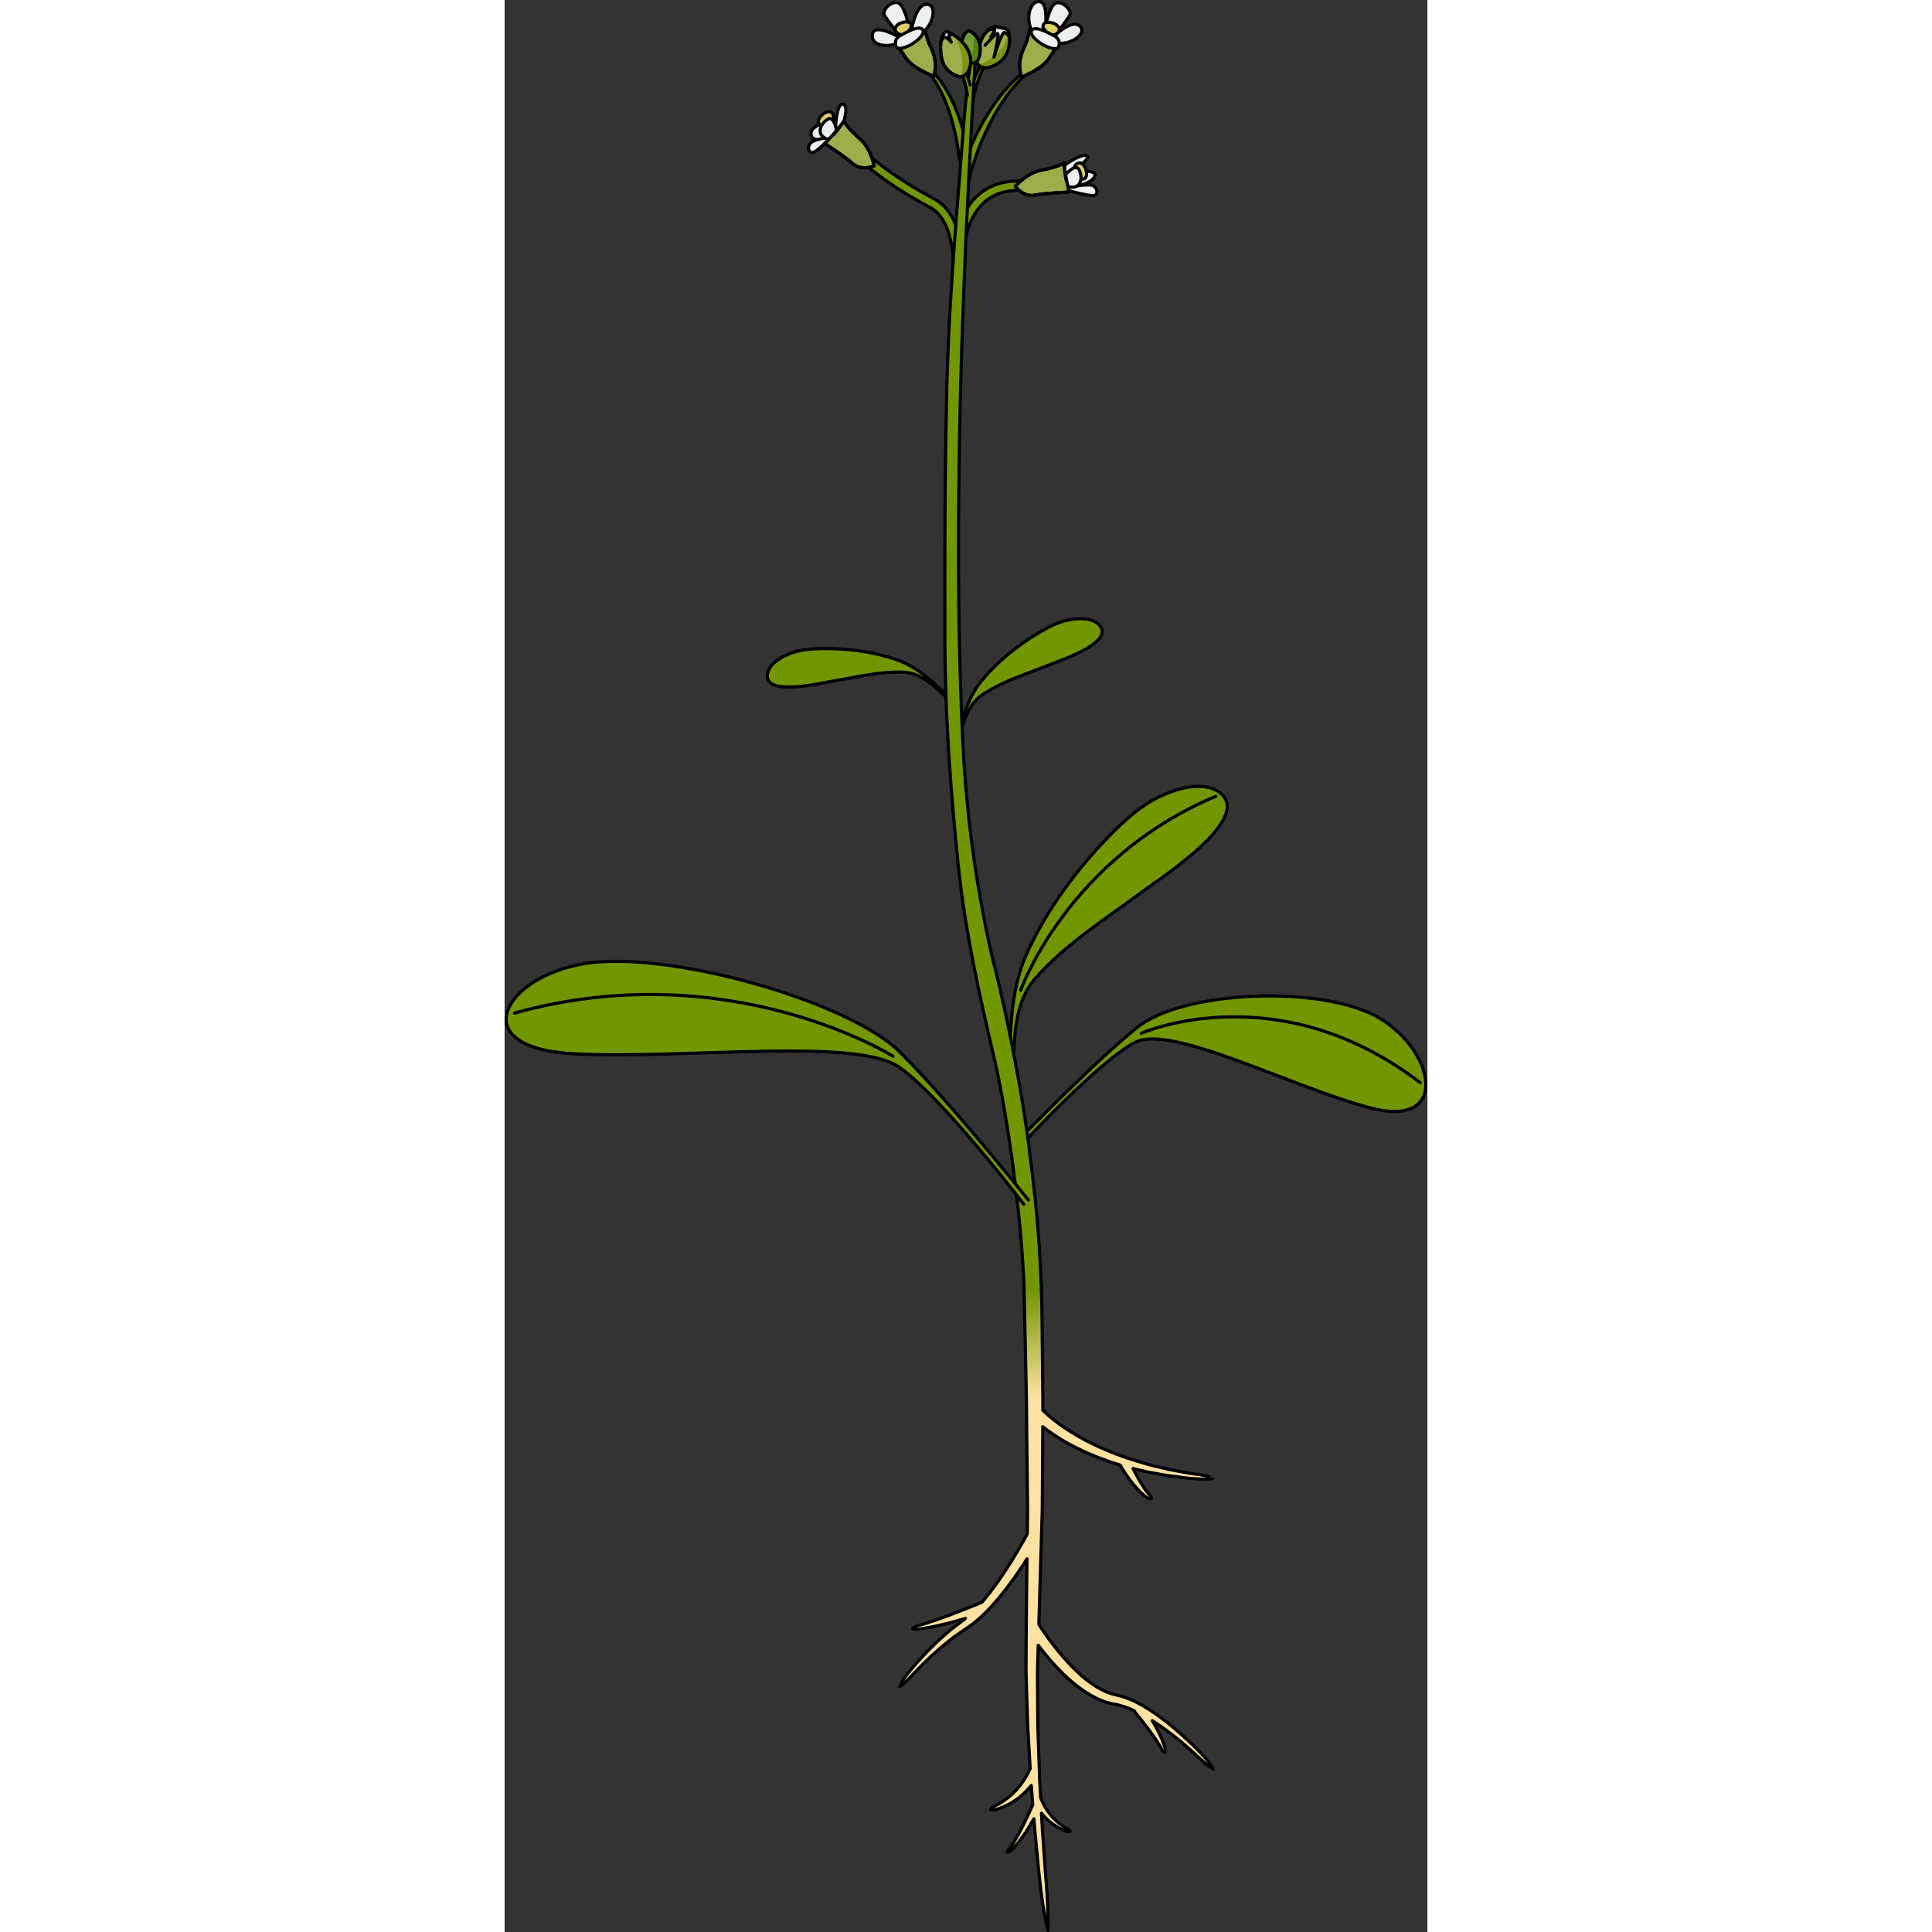 <?xml version="1.0" encoding="utf-8"?>
<!-- Created by: Science Figures, www.sciencefigures.org, Generator: Science Figures Editor -->
<!DOCTYPE svg PUBLIC "-//W3C//DTD SVG 1.1//EN" "http://www.w3.org/Graphics/SVG/1.1/DTD/svg11.dtd">
<svg version="1.1" id="Layer_1" xmlns="http://www.w3.org/2000/svg" xmlns:xlink="http://www.w3.org/1999/xlink" 
	 width="800px" height="800px" viewBox="0 0 292.371 612.116" enable-background="new 0 0 292.371 612.116"
	 xml:space="preserve">
<rect x="0" y="0" width="292.371" height="612.116" fill="#333333" stroke="none"/>
<g>
	<g>
		<path fill="#729600" d="M205.53,253.43c-16.671,9.328-41.916,44.036-43.88,60.555c-1.049,8.824-1.566,21.007-1.82,30.444
			c0.423,0.19,0.847,0.383,1.269,0.578c0.232-9.674,0.914-21.943,2.813-28.362c3.427-11.588,37.458-31.883,56.515-48.608
			C239.483,251.308,222.202,244.102,205.53,253.43z"/>
		<path fill="none" stroke="#000000" stroke-linecap="round" stroke-linejoin="round" stroke-miterlimit="10" d="M159.868,343.034
			c0.398-13.767-0.17-28.478,5.697-41.227c6.321-13.733,15.777-26.552,26.353-37.303c4.556-4.632,9.56-9.166,15.448-12.035
			c5.139-2.501,13.59-5.183,18.898-1.581c11.646,7.9-17.936,26.966-23.164,30.871c-11.822,8.827-25.233,17.116-35.027,28.299
			c-7.57,8.643-6.621,22.478-6.932,33.294"/>
		<path fill="none" stroke="#000000" stroke-linecap="round" stroke-linejoin="round" stroke-miterlimit="10" d="M163.488,313.75
			c0,0,14.831-41.712,61.844-61.474"/>
		<path fill="#729600" d="M91.725,206.615c9.529-2.901,31.701,0.139,38.624,5.366c3.697,2.792,8.467,6.997,12.107,10.31
			c-0.08,0.229-0.162,0.457-0.24,0.688c-3.723-3.408-8.584-7.582-11.684-9.188c-5.596-2.895-25.52,2.575-38.694,3.703
			C78.664,218.619,82.194,209.516,91.725,206.615z"/>
		<path fill="none" stroke="#000000" stroke-linecap="round" stroke-linejoin="round" stroke-miterlimit="10" d="M141.917,221.802
			c-5.321-4.823-10.648-10.35-17.564-12.746c-7.447-2.583-15.684-3.656-23.545-3.563c-3.39,0.041-6.901,0.285-10.107,1.465
			c-2.798,1.028-6.857,3.238-7.42,6.536c-1.234,7.233,16.62,2.995,19.977,2.437c7.591-1.258,15.552-3.309,23.294-2.953
			c5.985,0.274,10.847,5.627,15.026,9.418"/>
		<path fill="#729600" d="M177.707,196.63c-9.647,2.48-27,16.613-30.191,24.68c-1.705,4.309-3.59,10.381-4.976,15.104
			c0.188,0.154,0.376,0.307,0.563,0.461c1.406-4.846,3.386-10.939,5.197-13.924c3.272-5.385,23.133-11.08,34.971-16.973
			C195.106,200.085,187.355,194.15,177.707,196.63z"/>
		<path fill="none" stroke="#000000" stroke-linecap="round" stroke-linejoin="round" stroke-miterlimit="10" d="M142.746,235.714
			c2.035-6.887,3.709-14.377,8.367-20.023c5.016-6.08,11.491-11.281,18.254-15.291c2.915-1.73,6.042-3.348,9.393-4.01
			c2.925-0.576,7.542-0.801,9.738,1.721c4.817,5.535-12.635,11.205-15.791,12.477c-7.138,2.875-15.003,5.266-21.43,9.598
			c-4.969,3.348-6.335,10.449-7.932,15.861"/>
		<path fill="#729600" d="M162.805,361.246c0,0,22.957-23.841,37.554-35.673c14.597-11.831,58.48-13.573,76.46-3.218
			c17.979,10.355,22.961,35.372-2.499,28.67c-25.461-6.705-63.177-26.781-74.697-20.725c-11.521,6.056-36.008,32.601-36.008,32.601"
			/>
		<path fill="none" stroke="#000000" stroke-linecap="round" stroke-linejoin="round" stroke-miterlimit="10" d="M162.805,361.246
			c0,0,22.957-23.841,37.554-35.673c14.597-11.831,58.48-13.573,76.46-3.218c17.979,10.355,22.961,35.372-2.499,28.67
			c-25.461-6.705-63.177-26.781-74.697-20.725c-11.521,6.056-36.008,32.601-36.008,32.601"/>
		<path fill="none" stroke="#000000" stroke-linecap="round" stroke-linejoin="round" stroke-miterlimit="10" d="M201.701,327.386
			c0,0,43.033-19.07,88.439,15.668"/>
		<path fill="#729600" stroke="#000000" stroke-linecap="round" stroke-linejoin="round" stroke-miterlimit="10" d="M165.155,22.467
			c-0.584,0.314-1.197,0.815-1.883,1.415c-0.347,0.295-0.715,0.61-1.103,0.943c-0.362,0.358-0.743,0.735-1.141,1.129
			c-0.819,0.769-1.615,1.681-2.46,2.646c-0.871,0.946-1.646,2.053-2.528,3.143c-0.783,1.154-1.678,2.299-2.434,3.557
			c-0.392,0.621-0.787,1.247-1.184,1.875c-0.366,0.646-0.735,1.294-1.104,1.942c-0.739,1.296-1.389,2.64-2.048,3.952
			c-0.614,1.334-1.242,2.638-1.76,3.939c-0.559,1.284-1.023,2.558-1.469,3.765c-0.43,1.212-0.782,2.379-1.119,3.452
			c-0.124,0.465-0.248,0.9-0.367,1.327c1.025,2.331,1.344,4.997,0.958,7.54c0.374-0.225,0.651-0.604,0.718-1.068
			c0,0,0.106-0.728,0.293-2c0.094-0.635,0.261-1.342,0.422-2.189c0.161-0.84,0.434-1.805,0.682-2.85
			c0.297-1.037,0.605-2.168,0.99-3.347c0.387-1.179,0.778-2.43,1.268-3.695c0.447-1.282,1.003-2.569,1.544-3.89
			c0.585-1.299,1.16-2.633,1.823-3.92c0.327-0.646,0.654-1.294,0.98-1.938c0.35-0.632,0.698-1.26,1.044-1.884
			c0.666-1.266,1.468-2.418,2.167-3.587c0.793-1.099,1.487-2.225,2.277-3.185c0.766-0.982,1.488-1.914,2.238-2.699
			c0.363-0.404,0.712-0.792,1.044-1.16c0.356-0.342,0.695-0.666,1.014-0.971c0.642-0.605,1.176-1.165,1.652-1.584
			c0.914-0.887,1.355-1.547,1.355-1.547S166.295,21.805,165.155,22.467z"/>
		<path fill="#729600" stroke="#000000" stroke-linecap="round" stroke-linejoin="round" stroke-miterlimit="10" d="M152.241,18.331
			c-0.026,0.042-0.056,0.079-0.081,0.122c-0.201,0.319-0.405,0.641-0.608,0.965c-0.188,0.332-0.379,0.666-0.568,0.999
			c-0.38,0.667-0.715,1.358-1.054,2.034c-0.315,0.686-0.639,1.356-0.905,2.025c-0.287,0.662-0.526,1.316-0.756,1.938
			c-0.221,0.624-0.402,1.225-0.576,1.777c-0.063,0.238-0.127,0.463-0.188,0.682c0.527,1.2,0.691,2.572,0.493,3.88
			c0.192-0.115,0.335-0.31,0.369-0.55c0,0,0.055-0.374,0.15-1.029c0.049-0.326,0.135-0.689,0.218-1.126
			c0.083-0.433,0.223-0.929,0.351-1.466c0.152-0.534,0.312-1.115,0.51-1.723c0.198-0.606,0.4-1.25,0.651-1.9
			c0.23-0.66,0.517-1.322,0.795-2.002c0.301-0.668,0.597-1.354,0.938-2.018c0.168-0.332,0.336-0.665,0.504-0.997
			c0.179-0.322,0.357-0.644,0.533-0.962C152.745,18.776,152.489,18.556,152.241,18.331z"/>
		<path fill="#729600" stroke="#000000" stroke-linecap="round" stroke-linejoin="round" stroke-miterlimit="10" d="M146.332,45.76
			c-0.075-0.369-0.156-0.756-0.243-1.161c-0.192-0.781-0.367-1.633-0.613-2.52c-0.241-0.889-0.5-1.824-0.813-2.779
			c-0.286-0.961-0.639-1.938-0.998-2.93c-0.336-0.998-0.789-1.978-1.181-2.973c-0.43-0.982-0.915-1.943-1.381-2.889
			c-0.528-0.92-1.001-1.846-1.543-2.695c-0.568-0.835-1.056-1.676-1.628-2.405c-0.579-0.724-1.091-1.43-1.623-2.034
			c-0.557-0.584-1.066-1.119-1.519-1.593c-0.438-0.485-0.938-0.794-1.322-1.065c-0.802-0.512-1.353-0.658-1.353-0.658
			s0.229,0.557,0.79,1.278c0.271,0.37,0.684,0.727,1.078,1.216c0.395,0.486,0.84,1.034,1.325,1.632
			c0.462,0.616,0.897,1.334,1.393,2.062c0.487,0.732,0.892,1.582,1.368,2.415c0.452,0.849,0.834,1.776,1.268,2.687
			c0.368,0.943,0.741,1.902,1.115,2.86c0.319,0.981,0.697,1.937,0.963,2.918c0.288,0.973,0.57,1.929,0.791,2.87
			c0.248,0.934,0.439,1.85,0.625,2.715c0.203,0.861,0.338,1.689,0.492,2.445c0.266,1.521,0.45,2.795,0.561,3.682
			c0.053,0.436,0.094,0.779,0.121,1.014c0.024,0.239,0.037,0.367,0.037,0.367l0.004,0.031l0.003,0.027
			c0.096,0.768,0.757,1.32,1.514,1.307C145.4,49.613,145.661,47.603,146.332,45.76z"/>
		<path fill="#729600" stroke="#000000" stroke-linecap="round" stroke-linejoin="round" stroke-miterlimit="10" d="M143.72,83.174
			c-0.826,0-1.497-0.668-1.5-1.495c-0.002-0.515,0.042-12.689,7.587-19.664c3.828-3.536,8.867-5.074,14.964-4.573
			c0.826,0.068,1.439,0.792,1.372,1.618c-0.068,0.826-0.811,1.438-1.618,1.372c-5.225-0.43-9.496,0.843-12.682,3.786
			c-6.587,6.09-6.623,17.338-6.623,17.451c0.003,0.828-0.666,1.502-1.495,1.505C143.724,83.174,143.722,83.174,143.72,83.174z"/>
		<path fill="#729600" stroke="#000000" stroke-linecap="round" stroke-linejoin="round" stroke-miterlimit="10" d="M143.722,88.621
			c-0.033,0-0.065-0.002-0.098-0.004c-0.826-0.053-1.454-0.766-1.401-1.592c0.011-0.168,0.973-16.891-7.446-21.322
			c-10.302-5.421-18.07-11.227-21.592-14.55c-0.603-0.568-0.63-1.519-0.062-2.12c0.569-0.604,1.518-0.629,2.12-0.062
			c3.385,3.193,10.896,8.797,20.93,14.077c10.14,5.336,9.093,23.402,9.044,24.169C145.165,88.011,144.506,88.621,143.722,88.621z"/>
		<path fill="#729600" stroke="#000000" stroke-linecap="round" stroke-linejoin="round" stroke-miterlimit="10" d="
			M163.636,392.732c0.445,5.23,0.765,10.866,1.042,16.447c1.807,0.002,3.611-0.029,5.416-0.086
			c-0.658-20.101-2.308-32.23-3.836-44.855c-1.975-16.316-7.011-42.586-11.137-58.492c-2.455-9.467-4.924-23.473-6.345-33.146
			c-1.254-8.504-2.173-17.056-2.858-25.622c-0.619-7.746-0.928-15.531-1.229-23.295c-1.195-30.732-1.032-61.518-0.415-92.262
			c1.021-50.365,4.811-111.922,4.811-111.922s-0.934-2.76-1.624,1.478c-1.449,8.905-2.481,24.814-3.207,33.828
			c-1.791,22.228-3.532,44.3-4.1,66.591c-0.691,27.234-0.716,54.48-0.648,81.723c0.06,23.93,1.808,47.811,4.298,71.601
			c2.131,20.35,6.625,40.611,11.318,60.526C157.607,345.792,161.559,368.345,163.636,392.732z"/>
		<path fill="#729600" d="M165.937,380.201c0,0-24.386-30.632-40.694-46.879c-16.307-16.246-73.498-32.262-99.601-28.082
			s-38.679,26.831-3.638,28.637c35.042,1.806,89.402-5.364,103.065,4.273s39.403,43.392,39.403,43.392"/>
		<path fill="none" stroke="#000000" stroke-linecap="round" stroke-linejoin="round" stroke-miterlimit="10" d="M165.937,380.201
			c0,0-24.386-30.632-40.694-46.879c-16.307-16.246-73.498-32.262-99.601-28.082s-38.679,26.831-3.638,28.637
			c35.042,1.806,89.402-5.364,103.065,4.273s39.403,43.392,39.403,43.392"/>
		<path fill="none" stroke="#000000" stroke-linecap="round" stroke-linejoin="round" stroke-miterlimit="10" d="M123.043,334.644
			c0,0-51.893-32.556-119.886-13.666"/>
		<linearGradient id="SVGID_1_" gradientUnits="userSpaceOnUse" x1="174.841" y1="443.277" x2="174.841" y2="408.293">
			<stop  offset="0" style="stop-color:#FFE1A1"/>
			<stop  offset="1" style="stop-color:#729600"/>
		</linearGradient>
		<path fill="url(#SVGID_1_)" stroke="#000000" stroke-linecap="round" stroke-linejoin="round" stroke-miterlimit="10" d="
			M164.536,406.398c0,0,0.046,3.342,0.206,8.955c0.12,5.606,0.293,13.617,0.498,23.229c0.13,4.805,0.141,10.014,0.188,15.521
			c0.062,5.509,0.128,11.318,0.195,17.326c0.017,1.504,0.034,3.019,0.052,4.545c0.009,0.763,0.018,1.528,0.026,2.297
			c-0.01,0.767-0.019,1.537-0.027,2.309c-0.021,1.781-0.043,3.576-0.064,5.38c-0.198,0.365-0.442,0.812-0.731,1.344
			c-0.854,1.536-2.081,3.739-3.664,6.312c-0.793,1.286-1.655,2.678-2.617,4.111c-0.472,0.725-0.959,1.467-1.479,2.208
			c-0.514,0.747-1.032,1.515-1.595,2.266c-1.099,1.524-2.282,3.062-3.545,4.56c-0.26,0.297-0.516,0.602-0.773,0.904
			c-0.499,0.201-1.633,0.662-3.142,1.274c-1.032,0.41-2.237,0.89-3.528,1.401c-1.289,0.521-2.683,1.022-4.068,1.553
			c-1.393,0.506-2.786,1.012-4.093,1.486c-1.32,0.432-2.553,0.834-3.609,1.18c-0.535,0.146-1.024,0.279-1.459,0.396
			c-0.437,0.111-0.813,0.232-1.112,0.385c-0.603,0.297-0.92,0.648-0.92,0.648s0.412,0.198,1.088,0.229
			c0.338,0.019,0.737-0.021,1.191-0.097c0.455-0.067,0.969-0.144,1.53-0.227c1.107-0.221,2.4-0.478,3.785-0.754
			c0.687-0.159,1.397-0.324,2.118-0.492c0.72-0.174,1.459-0.33,2.184-0.529c1.445-0.41,2.903-0.792,4.251-1.201
			c0.19-0.055,0.374-0.111,0.562-0.166c-0.085,0.066-0.172,0.135-0.257,0.203c-0.802,0.624-1.6,1.245-2.392,1.861
			c-0.795,0.614-1.583,1.224-2.361,1.825c-0.763,0.651-1.503,1.329-2.235,1.976c-0.719,0.661-1.476,1.271-2.122,1.938
			c-0.659,0.656-1.304,1.299-1.933,1.924c-1.278,1.226-2.363,2.501-3.421,3.622c-1.051,1.128-1.938,2.229-2.763,3.17
			c-0.816,0.947-1.463,1.83-1.975,2.57c-0.489,0.761-0.826,1.395-1.043,1.834c-0.208,0.449-0.295,0.702-0.295,0.702
			s0.9-0.591,2.195-1.819c0.659-0.606,1.393-1.396,2.232-2.301c0.865-0.883,1.797-1.92,2.892-2.973
			c1.101-1.047,2.234-2.242,3.553-3.372c0.647-0.578,1.312-1.171,1.991-1.778c0.672-0.62,1.414-1.151,2.137-1.747
			c0.732-0.58,1.459-1.181,2.225-1.768c0.811-0.558,1.631-1.124,2.457-1.694c0.826-0.572,1.658-1.15,2.494-1.73
			c0.434-0.31,0.883-0.609,1.307-0.933l1.213-1.027c0.83-0.669,1.566-1.414,2.319-2.142c0.772-0.715,1.448-1.496,2.156-2.244
			c1.389-1.516,2.683-3.063,3.883-4.593c0.616-0.756,1.183-1.524,1.742-2.272c0.567-0.744,1.104-1.483,1.611-2.213
			c1.03-1.449,1.955-2.85,2.805-4.146c0.392-0.603,0.764-1.181,1.116-1.739c-0.06,5.03-0.119,10.096-0.18,15.175
			c-0.094,6.489-0.087,12.856-0.133,19.19c-0.034,1.574,0.056,3.163,0.095,4.735c0.048,1.573,0.097,3.139,0.145,4.694
			c0.098,3.111,0.193,6.184,0.288,9.206c0.273,4.641,0.538,9.159,0.795,13.515l-0.05-0.021c0,0-0.026,0.062-0.073,0.179
			c-0.037,0.096-0.11,0.259-0.213,0.477c-0.207,0.428-0.501,1.061-0.934,1.783c-0.42,0.73-0.972,1.552-1.592,2.416
			c-0.328,0.415-0.648,0.867-1.028,1.277c-0.184,0.211-0.37,0.424-0.556,0.639l-0.602,0.604c-0.394,0.416-0.824,0.79-1.244,1.169
			c-0.406,0.396-0.871,0.701-1.292,1.043c-0.418,0.348-0.874,0.602-1.282,0.89c-0.407,0.292-0.822,0.513-1.207,0.722
			c-0.386,0.204-0.729,0.422-1.056,0.563c-0.328,0.137-0.607,0.277-0.822,0.445c-0.43,0.329-0.634,0.695-0.634,0.695
			s0.361,0.168,0.923,0.151c0.281-0.005,0.604-0.075,0.967-0.179c0.366-0.094,0.756-0.262,1.196-0.412
			c0.439-0.156,0.919-0.324,1.398-0.563c0.479-0.235,1.021-0.433,1.517-0.744c0.503-0.301,1.057-0.57,1.557-0.934
			c0.51-0.35,1.049-0.687,1.527-1.099l0.737-0.595c0.231-0.213,0.463-0.424,0.693-0.635c0.471-0.41,0.88-0.867,1.299-1.291
			c0.399-0.432,0.771-0.863,1.11-1.285c0.164,2.061,0.324,4.082,0.479,6.047l0,0c0,0-0.439,0.977-1.099,2.442
			c-0.687,1.458-1.566,3.425-2.569,5.323c-0.496,0.95-0.985,1.908-1.494,2.771c-0.247,0.438-0.495,0.854-0.744,1.236
			c-0.24,0.393-0.48,0.75-0.715,1.07c-0.225,0.332-0.442,0.621-0.65,0.863c-0.211,0.24-0.364,0.484-0.5,0.668
			c-0.254,0.393-0.332,0.74-0.332,0.74s0.33-0.012,0.789-0.248c0.237-0.111,0.455-0.313,0.698-0.553
			c0.255-0.232,0.522-0.509,0.796-0.822c0.287-0.307,0.584-0.647,0.879-1.02c0.308-0.365,0.614-0.762,0.923-1.177
			c0.627-0.827,1.262-1.728,1.864-2.649c0.924-1.439,1.803-2.896,2.512-4.16c0.094,1.198,0.188,2.377,0.279,3.529
			c0.458,4.797,0.876,9.195,1.248,13.094c0.405,3.895,0.81,7.285,1.226,10.067c0.451,2.779,0.867,4.954,1.185,6.434
			c0.331,1.478,0.544,2.26,0.544,2.26s0.115-3.243-0.171-8.853c-0.14-2.805-0.365-6.205-0.707-10.096
			c-0.275-3.896-0.587-8.293-0.928-13.089c-0.091-1.651-0.185-3.366-0.28-5.106c0.559,0.691,1.173,1.388,1.858,2.019
			c0.361,0.376,0.792,0.679,1.184,1.005c0.393,0.327,0.828,0.588,1.221,0.869c0.395,0.281,0.818,0.488,1.196,0.717
			c0.375,0.232,0.761,0.396,1.107,0.562c0.351,0.157,0.657,0.327,0.954,0.428c0.288,0.116,0.552,0.19,0.778,0.224
			c0.456,0.064,0.759-0.029,0.759-0.029s-0.152-0.295-0.491-0.585c-0.171-0.144-0.391-0.283-0.656-0.413
			c-0.267-0.131-0.536-0.335-0.845-0.525c-0.305-0.199-0.643-0.397-0.963-0.664c-0.323-0.262-0.688-0.501-1.017-0.811
			c-0.326-0.311-0.691-0.598-1.009-0.945c-0.32-0.346-0.661-0.676-0.96-1.047c-0.63-0.709-1.18-1.483-1.654-2.229
			c-0.461-0.753-0.856-1.474-1.152-2.107c-0.27-0.553-0.447-1.033-0.581-1.395c-0.099-1.789-0.198-3.602-0.301-5.463
			c-0.189-5.501-0.39-11.301-0.596-17.303c-0.021-2.992-0.043-6.036-0.064-9.117c-0.01-1.539-0.021-3.088-0.031-4.645
			c-0.001-1.558-0.053-3.115,0.021-4.697c0.068-2.33,0.138-4.685,0.206-7.037c0.997,1.316,2.196,2.824,3.597,4.453
			c2.335,2.703,5.225,5.752,8.819,8.533c1.8,1.383,3.779,2.695,5.97,3.768c1.097,0.531,2.245,1.006,3.454,1.357l0.908,0.259
			l0.933,0.194l1.692,0.343c0.989,0.258,2.055,0.57,3.087,0.981c0.665,0.247,1.317,0.534,1.965,0.833l-0.073,0.057
			c0,0,0.635,0.792,1.588,1.98c0.474,0.601,1.025,1.301,1.617,2.052c0.604,0.745,1.199,1.567,1.809,2.386
			c0.623,0.812,1.178,1.653,1.737,2.433c0.286,0.387,0.506,0.781,0.745,1.146c0.232,0.368,0.453,0.717,0.656,1.039
			c0.221,0.318,0.339,0.632,0.484,0.902c0.128,0.274,0.261,0.508,0.424,0.684c0.317,0.354,0.677,0.517,0.677,0.517
			s0.176-0.319,0.169-0.809c0-0.245-0.064-0.524-0.162-0.837c-0.098-0.311-0.174-0.687-0.335-1.044
			c-0.147-0.368-0.307-0.769-0.476-1.19c-0.177-0.419-0.332-0.887-0.561-1.32c-0.443-0.877-0.865-1.859-1.387-2.768
			c-0.393-0.702-0.782-1.398-1.174-2.067c0.345,0.219,0.69,0.438,1.028,0.661c3.586,2.373,6.748,4.908,9.384,7.162
			c2.647,2.248,4.692,4.299,6.253,5.608c1.565,1.306,2.603,1.936,2.603,1.937c0,0-0.516-1.107-1.794-2.723
			c-0.641-0.805-1.478-1.727-2.484-2.74c-1.001-1.019-2.146-2.153-3.422-3.363c-2.561-2.414-5.644-5.145-9.223-7.773
			c-1.687-1.23-3.485-2.439-5.411-3.537c-0.13-0.182-0.206-0.287-0.206-0.287l-0.123,0.095c-0.01-0.006-0.021-0.013-0.031-0.019
			c-2.087-1.15-4.232-2.168-6.73-2.863l-1.718-0.414l-0.768-0.187l-0.759-0.247c-1.01-0.331-1.99-0.777-2.938-1.277
			c-1.896-1.015-3.657-2.266-5.273-3.601c-3.219-2.698-5.898-5.661-8.069-8.288c-2.168-2.639-3.811-4.978-4.934-6.621
			c-0.56-0.824-0.983-1.479-1.266-1.923c-0.032-0.052-0.058-0.091-0.086-0.138c0.053-1.806,0.106-3.609,0.159-5.416
			c0.193-6.429,0.387-12.855,0.577-19.184c0.096-3.164,0.189-6.304,0.283-9.406c0.022-0.775,0.046-1.548,0.069-2.318
			c0.005-0.77,0.011-1.537,0.016-2.303c0.011-1.529,0.021-3.047,0.031-4.553c0.039-6.024,0.077-11.848,0.113-17.369
			c0.001-0.69,0.004-1.361,0.007-2.041c0.142,0.111,0.28,0.223,0.428,0.34c0.474,0.389,1.003,0.762,1.559,1.154
			c0.562,0.386,1.128,0.833,1.762,1.221c0.628,0.4,1.281,0.818,1.958,1.25c0.676,0.432,1.409,0.814,2.144,1.242
			c1.464,0.869,3.095,1.603,4.746,2.43c0.829,0.404,1.705,0.741,2.573,1.123c0.877,0.356,1.741,0.778,2.654,1.093
			c0.906,0.329,1.821,0.662,2.737,0.995l1.378,0.5l1.403,0.428c0.378,0.111,0.755,0.227,1.132,0.34
			c0.039,0.069,0.082,0.146,0.131,0.234c0.203,0.361,0.515,0.859,0.89,1.457c0.372,0.598,0.827,1.283,1.345,1.998
			s1.075,1.473,1.667,2.209c0.589,0.738,1.219,1.447,1.838,2.092c0.614,0.647,1.238,1.211,1.798,1.669
			c0.269,0.237,0.551,0.427,0.791,0.6c0.231,0.181,0.456,0.313,0.689,0.358c0.451,0.109,0.781,0,0.781,0
			c0,0.001-0.047-0.372-0.254-0.723c-0.207-0.348-0.627-0.691-1.029-1.221c-0.42-0.51-0.868-1.146-1.324-1.848
			c-0.467-0.693-0.918-1.471-1.365-2.248c-0.693-1.173-1.311-2.393-1.838-3.436c0.12,0.027,0.24,0.061,0.361,0.086
			c0.934,0.221,1.859,0.44,2.774,0.658c0.458,0.107,0.912,0.215,1.363,0.32c0.456,0.082,0.909,0.164,1.358,0.246
			c1.794,0.32,3.528,0.631,5.173,0.925c1.655,0.208,3.22,0.407,4.664,0.589c0.722,0.092,1.413,0.178,2.07,0.262
			c0.661,0.049,1.287,0.096,1.876,0.141c1.177,0.098,2.207,0.139,3.058,0.127c1.704-0.037,2.688-0.287,2.688-0.286
			s-0.933-0.445-2.582-0.827c-0.826-0.184-1.833-0.352-2.992-0.493c-0.578-0.077-1.194-0.159-1.844-0.245
			c-0.644-0.119-1.32-0.246-2.027-0.377c-1.41-0.262-2.939-0.545-4.556-0.845c-1.598-0.382-3.28-0.784-5.022-1.201
			c-0.435-0.104-0.873-0.21-1.314-0.316c-0.436-0.13-0.873-0.261-1.314-0.392c-0.881-0.264-1.771-0.529-2.67-0.798
			c-1.812-0.487-3.574-1.214-5.373-1.817l-1.342-0.473l-1.312-0.542c-0.872-0.36-1.74-0.719-2.603-1.075
			c-0.867-0.34-1.68-0.783-2.508-1.162c-0.816-0.402-1.646-0.761-2.42-1.184c-1.545-0.857-3.07-1.628-4.423-2.506
			c-0.684-0.427-1.371-0.809-1.995-1.234s-1.229-0.836-1.807-1.23c-0.59-0.383-1.099-0.814-1.612-1.189
			c-0.509-0.382-0.991-0.742-1.413-1.112c-0.431-0.362-0.834-0.701-1.205-1.015c-0.355-0.324-0.684-0.623-0.979-0.893
			c-0.239-0.229-0.457-0.438-0.651-0.629c0.007-2.871,0.003-5.646-0.039-8.292c-0.101-9.639-0.183-17.671-0.242-23.293
			c-0.098-5.614-0.255-8.915-0.255-8.915"/>
		<path fill="#9CAE4A" stroke="#000000" stroke-linecap="round" stroke-linejoin="round" stroke-miterlimit="10" d="M166.58,8.705
			c0,0-1,4.25-1.625,5.625s-2.797,5.25-1.148,10.125c4.242-1.94,7.273-3.625,9.023-6.5s2.777-3.508,2.902-3.883
			S170.08,8.705,166.58,8.705z"/>
		<path fill="none" stroke="#000000" stroke-linecap="round" stroke-linejoin="round" stroke-miterlimit="10" d="M166.58,8.705
			c0,0-1,4.25-1.625,5.625s-2.797,5.25-1.148,10.125c4.242-1.94,7.273-3.625,9.023-6.5s2.777-3.508,2.902-3.883
			S170.08,8.705,166.58,8.705z"/>
		<g>
			<path fill="#ECF0F0" stroke="#000000" stroke-linecap="round" stroke-linejoin="round" stroke-miterlimit="10" d="
				M102.378,44.187c0,0-5.56,1.186-5.305-2.067c0.16-2.048,5.017-4.798,8.118-0.843C104.119,43.4,102.378,44.187,102.378,44.187z"/>
			<path fill="#ECF0F0" stroke="#000000" stroke-linecap="round" stroke-linejoin="round" stroke-miterlimit="10" d="
				M107.168,39.361c0,0,2.154-5.865,0-6.344c-2.154-0.48-2.397,8.668-2.397,8.668L107.168,39.361z"/>
			<path fill="#ECF0F0" stroke="#000000" stroke-linecap="round" stroke-linejoin="round" stroke-miterlimit="10" d="
				M101.521,43.779c0,0-3.288,0.335-4.453,1.432c-1.165,1.096-1.027,2.945,0.343,3.082s5.138-4.042,5.138-4.042L101.521,43.779z"/>
			<path fill="#DED067" stroke="#000000" stroke-linecap="round" stroke-linejoin="round" stroke-miterlimit="10" d="M100.333,39.71
				c0,0-1.947-0.707-0.172-2.818c1.776-2.111,4.143-2.018,4.037,0.512C104.091,39.933,100.333,39.71,100.333,39.71z"/>
			<path fill="#9CAE4A" stroke="#000000" stroke-linecap="round" stroke-linejoin="round" stroke-miterlimit="10" d="M117.09,52.548
				c0,0-0.979-5.559-4.609-8.641s-4.964-5.626-4.964-5.626s-2.982,4.325-3.599,4.599s-2.397,2.676-2.397,2.676
				s6.028,3.832,8.837,6.298S117.09,52.548,117.09,52.548z"/>
			<path fill="none" stroke="#000000" stroke-linecap="round" stroke-linejoin="round" stroke-miterlimit="10" d="M117.09,52.548
				c0,0-0.979-5.559-4.609-8.641s-5.024-5.422-5.024-5.422s-2.922,4.121-3.538,4.395s-2.397,2.676-2.397,2.676
				s6.028,3.832,8.837,6.298S117.09,52.548,117.09,52.548z"/>
			<path fill="#ECF0F0" stroke="#000000" stroke-linecap="round" stroke-linejoin="round" stroke-miterlimit="10" d="
				M105.191,41.277c0,0-0.794-4.492-2.644-3.602s-4.727,4.861,0,6.575C104.229,42.571,105.191,41.277,105.191,41.277z"/>
		</g>
		<g>
			<path fill="#ECF0F0" stroke="#000000" stroke-linecap="round" stroke-linejoin="round" stroke-miterlimit="10" d="
				M178.728,59.246c0,0,6.843-0.434,8.265-3.369c0.896-1.848-4.55-2.41-9.224-0.564C177.622,57.685,178.728,59.246,178.728,59.246z"
				/>
			<path fill="#ECF0F0" stroke="#000000" stroke-linecap="round" stroke-linejoin="round" stroke-miterlimit="10" d="
				M177.029,52.662c0,0,5.263-4.015,7.364-3.342c2.102,0.675-6.467,6.557-6.467,6.557L177.029,52.662z"/>
			<path fill="#ECF0F0" stroke="#000000" stroke-linecap="round" stroke-linejoin="round" stroke-miterlimit="10" d="
				M178.418,59.402c0,0,6.72-1.388,8.087-0.559c1.369,0.828,1.62,2.666,0.308,3.086c-1.31,0.42-9.301-1.852-9.301-1.852
				L178.418,59.402z"/>
			<path fill="#DED067" stroke="#000000" stroke-linecap="round" stroke-linejoin="round" stroke-miterlimit="10" d="
				M182.753,56.738c0,0,2.038,0.371,1.571-2.346c-0.467-2.721-2.557-3.834-3.744-1.598
				C179.396,55.031,182.753,56.738,182.753,56.738z"/>
			<path fill="#9CAE4A" stroke="#000000" stroke-linecap="round" stroke-linejoin="round" stroke-miterlimit="10" d="
				M161.807,59.033c0,0,3.652-4.303,8.342-5.129c4.69-0.828,7.125-2.352,7.125-2.352s0.391,5.24,0.784,5.787s0.72,3.52,0.72,3.52
				s-7.139,0.264-10.809,0.975S161.807,59.033,161.807,59.033z"/>
			<path fill="none" stroke="#000000" stroke-linecap="round" stroke-linejoin="round" stroke-miterlimit="10" d="M161.807,59.033
				c0,0,3.652-4.303,8.342-5.129c4.69-0.828,7.074-2.145,7.074-2.145s0.441,5.033,0.835,5.58s0.72,3.52,0.72,3.52
				s-7.139,0.264-10.809,0.975S161.807,59.033,161.807,59.033z"/>
			<path fill="#ECF0F0" stroke="#000000" stroke-linecap="round" stroke-linejoin="round" stroke-miterlimit="10" d="
				M177.769,55.312c0,0,2.954-3.477,4.101-1.773c1.146,1.701,1.625,6.582-3.32,5.676C177.947,56.916,177.769,55.312,177.769,55.312z
				"/>
		</g>
		<path fill="#ECF0F0" stroke="#000000" stroke-linecap="round" stroke-linejoin="round" stroke-miterlimit="10" d="M170.934,11.515
			c0,0,2.146-11.441-1.911-11.003C164.965,0.951,164.653,12.205,170.934,11.515z"/>
		<path fill="#ECF0F0" stroke="#000000" stroke-linecap="round" stroke-linejoin="round" stroke-miterlimit="10" d="M172.562,12.974
			c0,0,6.436-7.191,9.545-4.819C185.214,10.526,178.377,15.652,172.562,12.974z"/>
		<path fill="#ECF0F0" stroke="#000000" stroke-linecap="round" stroke-linejoin="round" stroke-miterlimit="10" d="M171.468,8.314
			c0.012-0.385,1.199-6.885,3.378-7.393c2.181-0.507,4.927,2.422,4.261,3.799c-0.667,1.377-5.585,7.771-5.585,7.771l-2.684-1.782
			L171.468,8.314z"/>
		<path fill="#DED067" stroke="#000000" stroke-linecap="round" stroke-linejoin="round" stroke-miterlimit="10" d="M170.604,8.671
			c0,0-0.351-2.041,2.362-1.543c2.714,0.498,3.803,2.602,1.553,3.76C172.27,12.048,170.604,8.671,170.604,8.671z"/>
		<path fill="#ECF0F0" stroke="#000000" stroke-linecap="round" stroke-linejoin="round" stroke-miterlimit="10" d="M173.521,11.066
			c0,0-6.033-3.584-6.63-1.098s7.966,7.364,8.715,4.652C176.356,11.911,173.521,11.066,173.521,11.066z"/>
		<path fill="#9CAE4A" stroke="#000000" stroke-linecap="round" stroke-linejoin="round" stroke-miterlimit="10" d="M132.876,8.484
			c0,0,1.076,4.23,1.725,5.594c0.649,1.364,2.89,5.2,1.328,10.104c-4.275-1.865-7.337-3.496-9.137-6.34
			c-1.801-2.844-2.84-3.457-2.972-3.83C123.689,13.638,129.378,8.544,132.876,8.484z"/>
		<path fill="none" stroke="#000000" stroke-linecap="round" stroke-linejoin="round" stroke-miterlimit="10" d="M132.876,8.484
			c0,0,1.076,4.23,1.725,5.594c0.649,1.364,2.89,5.2,1.328,10.104c-4.275-1.865-7.337-3.496-9.137-6.34
			c-1.801-2.844-2.84-3.457-2.972-3.83C123.689,13.638,129.378,8.544,132.876,8.484z"/>
		<path fill="#ECF0F0" stroke="#000000" stroke-linecap="round" stroke-linejoin="round" stroke-miterlimit="10" d="M128.573,11.369
			c0,0,1.294-10.373,5.356-10.008C137.995,1.728,134.865,11.949,128.573,11.369z"/>
		<path fill="#ECF0F0" stroke="#000000" stroke-linecap="round" stroke-linejoin="round" stroke-miterlimit="10" d="M126.972,12.858
			c0,0-9.577-5.996-10.381-2.169C115.788,14.513,121.204,15.638,126.972,12.858z"/>
		<path fill="#ECF0F0" stroke="#000000" stroke-linecap="round" stroke-linejoin="round" stroke-miterlimit="10" d="M127.983,8.179
			c-0.019-0.385-1.321-6.863-3.51-7.331c-2.188-0.47-4.883,2.508-4.191,3.874c0.69,1.363,5.721,7.67,5.721,7.67l2.652-1.831
			L127.983,8.179z"/>
		<path fill="#DED067" stroke="#000000" stroke-linecap="round" stroke-linejoin="round" stroke-miterlimit="10" d="M128.853,8.521
			c0,0,0.314-2.046-2.389-1.501c-2.705,0.547-3.758,2.669-1.486,3.788C127.247,11.928,128.853,8.521,128.853,8.521z"/>
		<path fill="#ECF0F0" stroke="#000000" stroke-linecap="round" stroke-linejoin="round" stroke-miterlimit="10" d="M125.978,10.966
			c0,0,5.97-3.688,6.609-1.214c0.643,2.475-7.833,7.503-8.63,4.807C123.159,11.862,125.978,10.966,125.978,10.966z"/>
		<path fill="#729600" stroke="#000000" stroke-linecap="round" stroke-linejoin="round" stroke-miterlimit="10" d="M147.511,26.909
			c-0.059-0.221-0.121-0.444-0.181-0.686c-0.168-0.554-0.345-1.155-0.559-1.782c-0.223-0.622-0.455-1.28-0.735-1.944
			c-0.261-0.673-0.576-1.346-0.885-2.034c-0.332-0.68-0.659-1.375-1.032-2.046c-0.186-0.335-0.373-0.672-0.559-1.004
			c-0.101-0.165-0.203-0.33-0.306-0.495c-0.236,0.268-0.488,0.524-0.758,0.771c0.044,0.079,0.086,0.157,0.128,0.236
			c0.164,0.336,0.327,0.669,0.493,1.003c0.334,0.667,0.623,1.356,0.918,2.026c0.271,0.684,0.551,1.348,0.774,2.012
			c0.243,0.652,0.438,1.299,0.63,1.906c0.191,0.61,0.346,1.191,0.493,1.727c0.121,0.539,0.257,1.037,0.335,1.471
			c0.078,0.438,0.16,0.802,0.205,1.129c0.09,0.655,0.141,1.031,0.141,1.031"/>
	</g>
	<g>
		<path fill="#9CAE4A" d="M149.608,19.804c0,0,0.388-6.324,2.478-8.979c2.091-2.656,3.566-2.462,4.29-2.193s2.89,0.245,3.247,1.313
			c0.356,1.066,1.338,7.093-3.164,10.027C151.956,22.906,150.051,20.74,149.608,19.804z"/>
		<path fill="#7D9512" d="M159.542,9.771c0.031,0.054,0.06,0.111,0.081,0.173c0.356,1.066,1.338,7.093-3.164,10.027
			c-3.705,2.415-5.65,1.376-6.47,0.411C155.004,19.162,159.314,14.789,159.542,9.771z"/>
		<path fill="none" stroke="#000000" stroke-linecap="round" stroke-linejoin="round" stroke-miterlimit="10" d="M149.608,19.804
			c0,0,0.388-6.324,2.478-8.979c2.091-2.656,3.566-2.462,4.29-2.193s2.89,0.245,3.247,1.313c0.356,1.066,1.338,7.093-3.164,10.027
			C151.956,22.906,150.051,20.74,149.608,19.804z"/>
		<path fill="#E2EDE5" d="M155.289,9.494c-0.001-0.553-1.951-0.006-1.951-0.006l0,0c1.435-1.232,2.47-1.068,3.038-0.856
			c0.724,0.269,2.89,0.245,3.247,1.313c0.102,0.305,0.254,1.014,0.315,1.939l0,0c0,0-0.646-1.553-1.689-1.573
			c-1.073,0.523-3.2,7.813-3.2,7.813s1.868-7.509,1.121-7.502c-0.746,0.005-3.936,3.74-3.936,3.74S155.289,10.046,155.289,9.494z"/>
		<path fill="none" stroke="#000000" stroke-linecap="round" stroke-linejoin="round" stroke-miterlimit="10" d="M155.289,9.494
			c-0.001-0.553-1.951-0.006-1.951-0.006l0,0c1.435-1.232,2.47-1.068,3.038-0.856c0.724,0.269,2.89,0.245,3.247,1.313
			c0.102,0.305,0.254,1.014,0.315,1.939l0,0c0,0-0.646-1.553-1.689-1.573c-1.073,0.523-3.2,7.813-3.2,7.813s1.868-7.509,1.121-7.502
			c-0.746,0.005-3.936,3.74-3.936,3.74S155.289,10.046,155.289,9.494z"/>
	</g>
	<g>
		<path fill="#729F3B" stroke="#000000" stroke-linecap="round" stroke-linejoin="round" stroke-miterlimit="10" d="M147.558,19.812
			c0,0-3.435-3.662-2.841-6.269c0.591-2.607,1.679-3.876,2.376-3.767c0.699,0.109,3.497,1.682,3.571,5.53
			C150.739,19.156,149.194,20.586,147.558,19.812z"/>
		<path fill="#548608" d="M148.455,10.517c0.412,1.824,0.191,3.69-0.149,5.535c0.013,1.008-0.123,2.014-0.536,3.011
			c-0.026,0.067-0.06,0.132-0.089,0.196c-0.015,0.053-0.037,0.104-0.054,0.156c-0.008,0.023-0.016,0.044-0.022,0.066
			c-0.031,0.092-0.058,0.185-0.098,0.275c0.029,0.031,0.051,0.055,0.051,0.055c1.637,0.774,3.182-0.656,3.106-4.505
			C150.616,12.858,149.464,11.333,148.455,10.517z"/>
		<path fill="none" stroke="#000000" stroke-linecap="round" stroke-linejoin="round" stroke-miterlimit="10" d="M147.558,19.812
			c0,0-3.435-3.662-2.841-6.269c0.591-2.607,1.679-3.876,2.376-3.767c0.699,0.109,3.497,1.682,3.571,5.53
			C150.739,19.156,149.194,20.586,147.558,19.812z"/>
	</g>
	<g>
		<path fill="#9CAE4A" stroke="#000000" stroke-linecap="round" stroke-linejoin="round" stroke-miterlimit="10" d="M144.263,24.33
			c0,0-5.066-0.848-5.901-6.415s0.797-7.499,1.47-7.84c0.674-0.343,5.703,2.423,7.266,6.463
			C148.659,20.576,146.714,24.269,144.263,24.33z"/>
		<path fill="#7D9512" d="M142.497,11.213c0.355,0.712,0.728,1.415,1.056,2.141c0.758,1.678,1.198,3.337,1.435,5.181
			c0.248,1.945,0.084,3.896-0.505,5.778c2.346-0.269,4.13-3.858,2.614-7.775C146.206,14.234,144.191,12.349,142.497,11.213z"/>
		<path fill="none" stroke="#000000" stroke-linecap="round" stroke-linejoin="round" stroke-miterlimit="10" d="M144.263,24.33
			c0,0-5.066-0.848-5.901-6.415s0.797-7.499,1.47-7.84c0.674-0.343,5.703,2.423,7.266,6.463
			C148.659,20.576,146.714,24.269,144.263,24.33z"/>
		<path fill="#E2EDE5" d="M139.831,10.075c-0.424,0.215-1.227,1.06-1.556,3.046c0.003-0.007,0.665-1.457,1.38-1.287
			c0.716,0.17,1.875,1.53,1.875,1.53s-1.236-2.079-0.496-2.341c0.218-0.076,0.525-0.143,0.851-0.195
			C140.88,10.232,140.074,9.952,139.831,10.075z"/>
		<path fill="none" stroke="#000000" stroke-linecap="round" stroke-linejoin="round" stroke-miterlimit="10" d="M139.831,10.075
			c-0.424,0.215-1.227,1.06-1.556,3.046c0.003-0.007,0.665-1.457,1.38-1.287c0.716,0.17,1.875,1.53,1.875,1.53
			s-1.236-2.079-0.496-2.341c0.218-0.076,0.525-0.143,0.851-0.195C140.88,10.232,140.074,9.952,139.831,10.075z"/>
	</g>
</g>
</svg>
